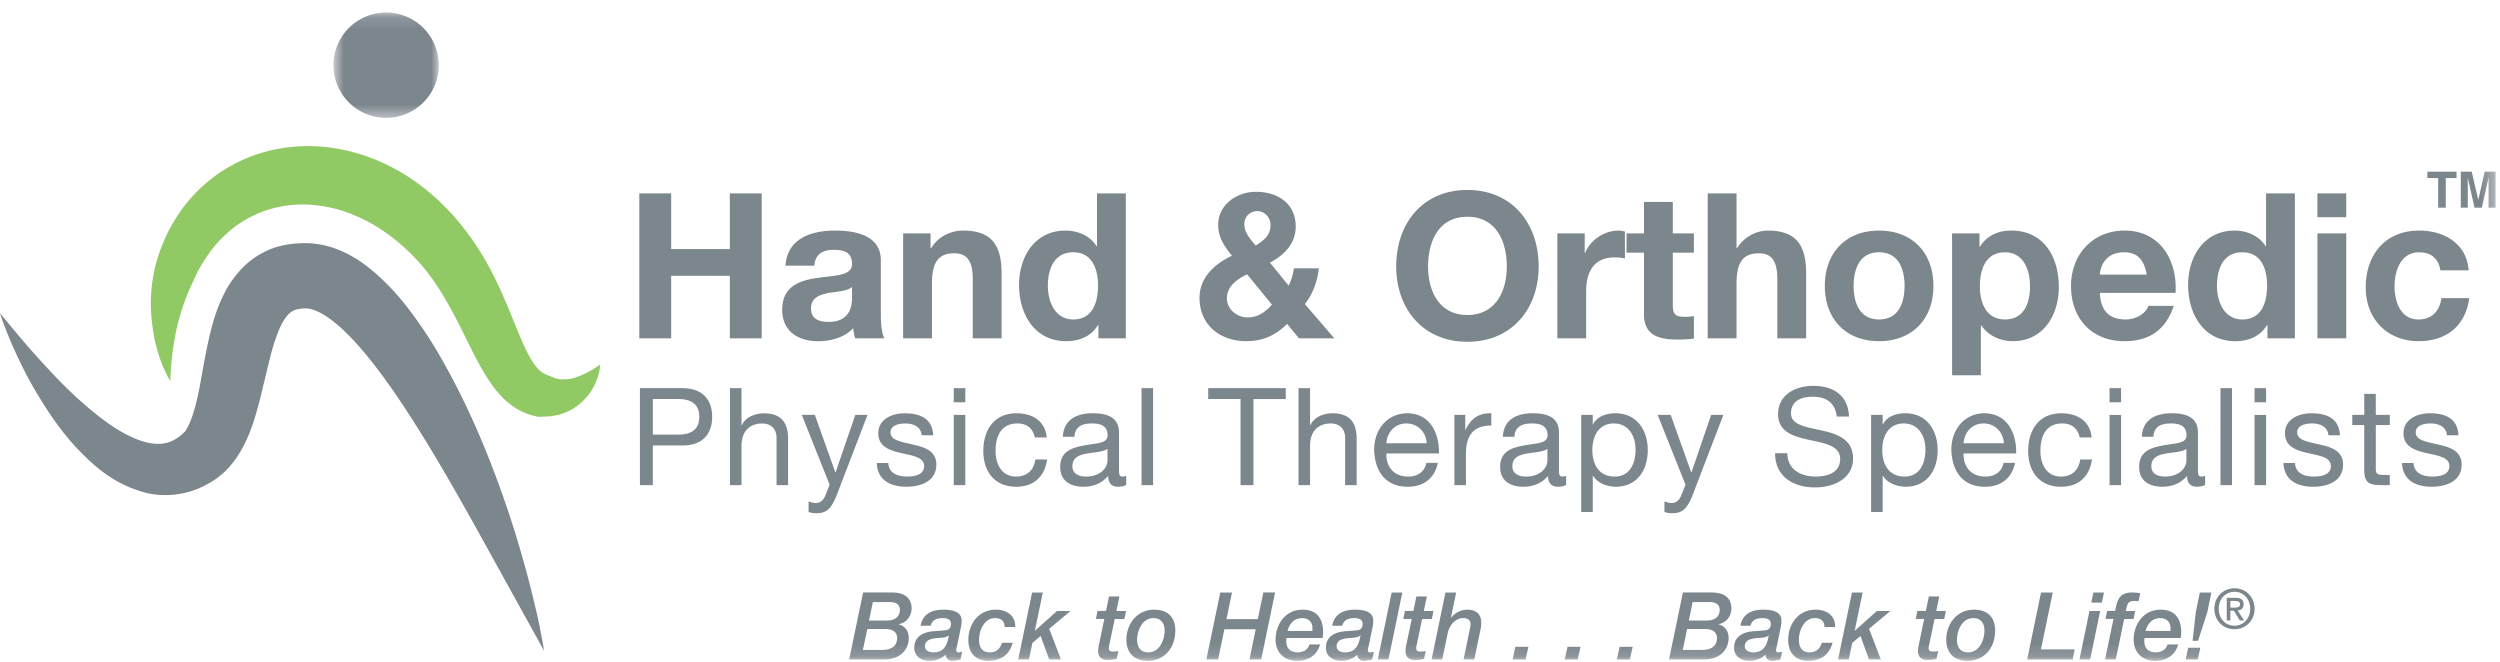 <svg width="200" height="53" xmlns="http://www.w3.org/2000/svg" xmlns:xlink="http://www.w3.org/1999/xlink"><defs><path id="a" d="M.674.135h8.43v8.43H.674z"/><path id="c" d="M0 52.865h199.648V1H0z"/></defs><g fill="none" fill-rule="evenodd"><g transform="translate(26 .865)"><mask id="b" fill="#fff"><use xlink:href="#a"/></mask><path d="M4.89.135a4.215 4.215 0 110 8.43 4.215 4.215 0 010-8.43" fill="#7C868D" mask="url(#b)"/></g><path d="M0 25.047s.76.957 2.125 2.546c.685.792 1.539 1.73 2.526 2.765 1.001 1.02 2.169 2.127 3.499 3.135 1.302.992 2.902 1.918 4.263 2.006.672.048 1.204-.092 1.731-.435.132-.084.265-.184.399-.296l.05-.04.025-.022.013-.01-.096.077.149-.143.149-.142c.063-.058.018-.042.034-.064-.012-.006.082-.149.161-.282.074-.154.154-.305.225-.495.29-.735.538-1.718.734-2.787.198-1.069.393-2.235.659-3.468.277-1.238.6-2.568 1.332-3.99a8.136 8.136 0 011.568-2.117 6.526 6.526 0 012.531-1.509c.938-.283 1.847-.346 2.685-.316l.198.014.056.006.111.012.236.027c.272.044.578.1.819.164.445.121.862.273 1.25.448 1.546.714 2.617 1.693 3.584 2.648.95.968 1.738 1.984 2.451 3a34.798 34.798 0 011.931 3.06c2.311 4.078 3.875 8.053 5.068 11.5a86.44 86.44 0 012.413 8.455c.25 1.03.39 1.857.503 2.414l.147.861-5.811-10.505c-1.75-3.102-3.794-6.72-6.235-10.268-1.226-1.753-2.563-3.518-4.028-4.903-.72-.678-1.504-1.25-2.143-1.517a3.26 3.26 0 00-.436-.15c-.047-.01-.038-.003-.058-.022l-.209-.02-.112-.012-.056-.005-.028-.003c.254.02.061.006.114.01a3.082 3.082 0 00-.864.1c-.371.135-.68.353-1.082 1.062-.369.7-.695 1.676-.966 2.727l-.816 3.382c-.315 1.18-.641 2.425-1.312 3.722a9.651 9.651 0 01-.58.976c-.239.322-.462.635-.86 1.023-.08.078-.207.207-.25.236l-.162.128-.161.128-.136.11-.029.02-.058.038-.117.077a6.729 6.729 0 01-.989.554c-1.39.67-3.066.81-4.417.48-2.729-.695-4.344-2.294-5.672-3.68-1.306-1.436-2.253-2.87-3.027-4.164-.786-1.285-1.352-2.46-1.8-3.432C.343 26.221 0 25.047 0 25.047" fill="#7C868D"/><path d="M13.63 30.492s-.133-.188-.318-.573a10.31 10.31 0 01-.675-1.739c-.25-.773-.427-1.747-.53-2.899a12.824 12.824 0 01.306-3.946 13.76 13.76 0 01.743-2.153c.309-.747.742-1.479 1.23-2.208a12.216 12.216 0 014.149-3.745c1.735-.958 3.777-1.503 5.845-1.537 2.068-.043 4.145.411 6.017 1.232 1.877.822 3.547 2.002 4.945 3.363.338.35.692.684.999 1.052l.489.575.396.5a21.31 21.31 0 011.562 2.336c.904 1.552 1.552 3.108 2.13 4.505.575 1.394 1.063 2.672 1.599 3.538.265.426.52.737.742.912.11.098.22.155.335.213l.089.035.022.011.005.002c-.05-.009.12.023-.111-.019l.025.009.099.034.389.138c.167.104.5.204.826.223.315-.004.669-.014.98-.115a6.497 6.497 0 001.535-.703c.363-.223.559-.372.559-.372s.004.245-.104.692c-.12.436-.315 1.114-.916 1.839-.605.722-1.59 1.568-3.36 1.633l-.412.016-.105.005h-.027l-.155-.03-.08-.018-.315-.077a4.933 4.933 0 01-1.23-.541c-.785-.473-1.378-1.119-1.86-1.765-.945-1.303-1.575-2.651-2.24-3.987-.651-1.338-1.338-2.66-2.143-3.903a17.164 17.164 0 00-1.288-1.751l-.414-.475-.368-.367c-.251-.277-.536-.516-.804-.774-1.122-.972-2.36-1.811-3.693-2.375a10.855 10.855 0 00-4.102-.922 9.223 9.223 0 00-3.887.771c-.585.275-1.148.587-1.662.962-.503.388-.972.81-1.396 1.269-.413.467-.791.958-1.11 1.476-.34.522-.565.94-.853 1.603a16.85 16.85 0 00-1.15 3.034c-.282.969-.404 1.858-.524 2.605-.182 1.491-.184 2.411-.184 2.411" fill="#91CA65"/><path d="M52.227 34.767h2.021c1.162.012 1.695-.499 1.695-1.424 0-.922-.533-1.422-1.695-1.422h-2.02v2.846zm-1.032-3.714h3.4c1.542 0 2.38.858 2.38 2.292 0 1.435-.837 2.304-2.38 2.292h-2.369v3.173h-1.032v-7.757h.001zM58.397 31.053h.923v2.966h.022c.304-.674 1.097-.956 1.771-.956 1.478 0 1.934.848 1.934 2.053v3.694h-.923v-3.803c0-.685-.435-1.13-1.141-1.13-1.119 0-1.662.75-1.662 1.76v3.173h-.923v-7.757h-.001zM66.958 39.56c-.424 1.096-.804 1.498-1.63 1.498-.217 0-.435-.02-.641-.099v-.847c.174.054.359.131.543.131.38 0 .586-.186.76-.51l.38-.957-2.227-5.585h1.043l1.641 4.596h.021l1.575-4.596h.978l-2.443 6.368zM71.064 37.039c.033.825.75 1.086 1.51 1.086.576 0 1.358-.13 1.358-.836 0-.718-.913-.837-1.836-1.043-.913-.207-1.836-.511-1.836-1.587 0-1.13 1.119-1.597 2.097-1.597 1.238 0 2.227.39 2.303 1.76h-.924c-.065-.717-.695-.945-1.304-.945-.554 0-1.195.152-1.195.717 0 .663.978.77 1.836.979.923.206 1.836.51 1.836 1.597 0 1.337-1.25 1.77-2.391 1.77-1.26 0-2.325-.508-2.379-1.9h.925v-.001z" fill="#7C868D"/><mask id="d" fill="#fff"><use xlink:href="#c"/></mask><path d="M76.3 38.809h.924v-5.617H76.3v5.617zm0-6.627h.924v-1.13H76.3v1.13zM82.786 34.996c-.14-.706-.63-1.12-1.39-1.12-1.337 0-1.75 1.056-1.75 2.196 0 1.03.466 2.053 1.64 2.053.891 0 1.423-.521 1.543-1.37h.945c-.207 1.37-1.065 2.185-2.478 2.185-1.716 0-2.629-1.194-2.629-2.867 0-1.684.87-3.01 2.651-3.01 1.271 0 2.292.598 2.423 1.934h-.955v-.001zM88.597 35.909c-.358.26-1.054.27-1.673.38-.608.108-1.13.326-1.13 1.01 0 .609.521.826 1.087.826 1.217 0 1.716-.761 1.716-1.271v-.945zm1.5 2.879c-.163.099-.37.15-.663.15-.478 0-.782-.258-.782-.868-.51.598-1.195.869-1.977.869-1.02 0-1.858-.456-1.858-1.575 0-1.271.945-1.542 1.901-1.727 1.021-.196 1.89-.131 1.89-.826 0-.804-.663-.935-1.25-.935-.782 0-1.358.239-1.4 1.064h-.924c.054-1.391 1.13-1.88 2.38-1.88 1.01 0 2.106.23 2.106 1.544v2.89c0 .436 0 .63.293.63a.789.789 0 00.283-.055v.719h.001zM91.323 38.81h.924v-7.757h-.924zM99.243 31.922h-2.586v-.869h6.204v.87h-2.586v6.887h-1.032zM103.88 31.053h.925v2.966h.02c.305-.674 1.099-.956 1.772-.956 1.478 0 1.935.848 1.935 2.053v3.694h-.923v-3.803c0-.685-.436-1.13-1.142-1.13-1.12 0-1.662.75-1.662 1.76v3.173h-.924v-7.757zM114.136 35.463c-.044-.88-.706-1.586-1.62-1.586-.966 0-1.541.73-1.606 1.586h3.226zm.89 1.564c-.25 1.24-1.141 1.913-2.401 1.913-1.792 0-2.64-1.24-2.693-2.956 0-1.684 1.107-2.921 2.64-2.921 1.988 0 2.597 1.856 2.543 3.215h-4.205c-.033.978.52 1.847 1.749 1.847.76 0 1.293-.37 1.456-1.098h.912zM116.352 33.192h.869v1.185h.022c.444-.9 1.063-1.348 2.063-1.314v.978c-1.487 0-2.031.848-2.031 2.271v2.5h-.924v-5.62zM123.793 35.909c-.358.26-1.054.27-1.673.38-.608.108-1.13.326-1.13 1.01 0 .609.521.826 1.086.826 1.217 0 1.717-.761 1.717-1.271v-.945zm1.499 2.879c-.163.099-.369.15-.662.15-.479 0-.782-.258-.782-.868-.511.598-1.195.869-1.978.869-1.021 0-1.858-.456-1.858-1.575 0-1.271.945-1.542 1.901-1.727 1.021-.196 1.891-.131 1.891-.826 0-.804-.663-.935-1.249-.935-.782 0-1.358.239-1.401 1.064h-.924c.055-1.391 1.13-1.88 2.379-1.88 1.011 0 2.108.23 2.108 1.544v2.89c0 .436 0 .63.293.63a.78.78 0 00.282-.055v.719zM129.103 33.877c-1.237 0-1.716 1.064-1.716 2.119 0 1.108.5 2.129 1.773 2.129 1.258 0 1.683-1.075 1.683-2.173-.001-1.054-.544-2.075-1.74-2.075zm-2.607-.685h.924v.76h.022c.305-.618 1.02-.89 1.793-.89 1.726 0 2.585 1.37 2.585 2.956 0 1.586-.849 2.92-2.564 2.92-.577 0-1.4-.215-1.814-.878h-.021v2.9h-.924v-7.768zM135.426 39.56c-.424 1.096-.804 1.498-1.63 1.498-.217 0-.433-.02-.641-.099v-.847c.174.054.358.131.544.131.38 0 .586-.186.76-.51l.38-.957-2.226-5.585h1.042l1.64 4.596h.023l1.574-4.596h.979l-2.445 6.368zM146.94 33.323c-.119-1.108-.858-1.586-1.924-1.586-.868 0-1.737.314-1.737 1.325 0 .956 1.237 1.098 2.487 1.38 1.238.282 2.478.717 2.478 2.237 0 1.652-1.618 2.314-3.032 2.314-1.738 0-3.204-.848-3.204-2.737h.98c0 1.304 1.085 1.868 2.26 1.868.933 0 1.965-.293 1.965-1.412 0-1.064-1.239-1.25-2.477-1.521-1.239-.271-2.488-.63-2.488-2.053 0-1.575 1.401-2.271 2.813-2.271 1.587 0 2.792.749 2.858 2.455h-.979v.001zM152.296 33.877c-1.238 0-1.716 1.064-1.716 2.119 0 1.108.499 2.129 1.77 2.129 1.262 0 1.685-1.075 1.685-2.173-.001-1.054-.544-2.075-1.74-2.075zm-2.607-.685h.923v.76h.02c.306-.618 1.022-.89 1.794-.89 1.728 0 2.586 1.37 2.586 2.956 0 1.586-.848 2.92-2.564 2.92-.575 0-1.401-.215-1.814-.878h-.021v2.9h-.923v-7.768h-.001zM160.311 35.463c-.043-.88-.704-1.586-1.618-1.586-.968 0-1.543.73-1.608 1.586h3.226zm.892 1.564c-.25 1.24-1.142 1.913-2.4 1.913-1.793 0-2.64-1.24-2.695-2.956 0-1.684 1.107-2.921 2.642-2.921 1.988 0 2.595 1.856 2.54 3.215h-4.203c-.033.978.522 1.847 1.749 1.847.76 0 1.292-.37 1.456-1.098h.911zM166.374 34.996c-.142-.706-.63-1.12-1.391-1.12-1.338 0-1.749 1.056-1.749 2.196 0 1.03.467 2.053 1.641 2.053.891 0 1.423-.521 1.542-1.37h.945c-.206 1.37-1.064 2.185-2.477 2.185-1.717 0-2.63-1.194-2.63-2.867 0-1.684.869-3.01 2.651-3.01 1.271 0 2.292.598 2.423 1.934h-.955v-.001zM168.763 38.809h.923v-5.617h-.923v5.617zm0-6.627h.923v-1.13h-.923v1.13zM174.911 35.909c-.358.26-1.054.27-1.673.38-.608.108-1.13.326-1.13 1.01 0 .609.521.826 1.086.826 1.217 0 1.717-.761 1.717-1.271v-.945zm1.5 2.879c-.164.099-.37.15-.663.15-.48 0-.782-.258-.782-.868-.51.598-1.195.869-1.978.869-1.02 0-1.857-.456-1.857-1.575 0-1.271.944-1.542 1.9-1.727 1.021-.196 1.891-.131 1.891-.826 0-.804-.662-.935-1.249-.935-.783 0-1.358.239-1.4 1.064h-.925c.055-1.391 1.13-1.88 2.378-1.88 1.012 0 2.11.23 2.11 1.544v2.89c0 .436 0 .63.292.63a.78.78 0 00.282-.055v.719zM177.638 38.81h.923v-7.757h-.923zM180.363 38.809h.923v-5.617h-.923v5.617zm0-6.627h.923v-1.13h-.923v1.13zM183.6 37.039c.033.825.75 1.086 1.512 1.086.574 0 1.357-.13 1.357-.836 0-.718-.913-.837-1.837-1.043-.912-.207-1.836-.511-1.836-1.587 0-1.13 1.119-1.597 2.097-1.597 1.239 0 2.228.39 2.305 1.76h-.924c-.066-.717-.695-.945-1.305-.945-.554 0-1.194.152-1.194.717 0 .663.978.77 1.837.979.923.206 1.836.51 1.836 1.597 0 1.337-1.25 1.77-2.392 1.77-1.26 0-2.324-.508-2.38-1.9h.924v-.001zM190.064 33.192h1.118v.814h-1.118v3.488c0 .424.118.5.694.5h.423v.814h-.706c-.957 0-1.337-.195-1.337-1.228v-3.575h-.956v-.814h.957v-1.684h.924v1.685zM193.084 37.039c.032.825.749 1.086 1.51 1.086.576 0 1.357-.13 1.357-.836 0-.718-.912-.837-1.836-1.043-.912-.207-1.836-.511-1.836-1.587 0-1.13 1.119-1.597 2.097-1.597 1.239 0 2.228.39 2.304 1.76h-.924c-.064-.717-.695-.945-1.304-.945-.554 0-1.194.152-1.194.717 0 .663.978.77 1.836.979.923.206 1.836.51 1.836 1.597 0 1.337-1.25 1.77-2.391 1.77-1.26 0-2.324-.508-2.379-1.9h.924v-.001zM51.145 15.474h2.549v4.449h4.692v-4.45h2.549v11.593h-2.549v-5h-4.692v5h-2.549zM68.161 22.96c-.39.34-1.2.356-1.916.486-.714.146-1.363.39-1.363 1.234 0 .861.666 1.072 1.412 1.072 1.802 0 1.867-1.429 1.867-1.932v-.86zm-5.325-1.705c.13-2.16 2.062-2.809 3.945-2.809 1.672 0 3.686.374 3.686 2.387V25.2c0 .763.081 1.526.292 1.867h-2.338a3.43 3.43 0 01-.162-.812c-.73.763-1.802 1.04-2.825 1.04-1.59 0-2.857-.796-2.857-2.517 0-1.9 1.43-2.354 2.857-2.549 1.413-.21 2.728-.162 2.728-1.104 0-.99-.682-1.137-1.494-1.137-.876 0-1.445.357-1.526 1.267h-2.306zM72.254 18.673h2.19v1.17h.05c.584-.943 1.59-1.397 2.565-1.397 2.45 0 3.068 1.38 3.068 3.458v5.163H77.82v-4.74c0-1.38-.406-2.063-1.478-2.063-1.25 0-1.786.698-1.786 2.403v4.4h-2.305v-8.394h.002zM85.86 20.183c-1.51 0-2.03 1.299-2.03 2.679 0 1.315.6 2.695 2.03 2.695 1.526 0 1.98-1.332 1.98-2.711 0-1.364-.486-2.663-1.98-2.663zm2.013 5.812h-.033c-.536.909-1.477 1.299-2.55 1.299-2.532 0-3.766-2.175-3.766-4.497 0-2.257 1.25-4.351 3.718-4.351.99 0 1.964.422 2.484 1.25h.033v-4.222h2.305v11.592h-2.191v-1.071zM100.587 16.887c-.552 0-1.04.422-1.04 1.023 0 .73.472 1.201.91 1.737.649-.422 1.186-.812 1.186-1.656 0-.601-.488-1.104-1.056-1.104zm-.812 5.065c-.812.357-1.624.974-1.624 1.916 0 .844.779 1.526 1.656 1.526.828 0 1.413-.422 1.948-1.022l-1.98-2.42zm3.199 3.962c-.926.909-1.948 1.38-3.263 1.38-2.094 0-3.75-1.282-3.75-3.474 0-1.624 1.234-2.728 2.598-3.361-.617-.763-1.104-1.461-1.104-2.468 0-1.607 1.478-2.646 3.02-2.646 1.753 0 3.182.942 3.182 2.776 0 1.348-.893 2.273-2.062 2.89l1.493 1.834c.228-.422.357-.909.423-1.38h1.996c-.113 1.039-.471 2.045-1.12 2.857l2.354 2.744h-2.825l-.942-1.152zM117.393 25.199c2.289 0 3.149-1.948 3.149-3.88 0-2.029-.86-3.978-3.15-3.978-2.288 0-3.147 1.948-3.147 3.978-.001 1.932.859 3.88 3.148 3.88m0-10.001c3.589 0 5.699 2.679 5.699 6.121 0 3.345-2.11 6.023-5.7 6.023-3.587 0-5.696-2.679-5.696-6.023-.001-3.441 2.109-6.121 5.697-6.121M124.587 18.673h2.19v1.56h.033c.423-1.056 1.559-1.787 2.68-1.787.162 0 .356.033.503.082v2.143a4.262 4.262 0 00-.828-.08c-1.688 0-2.272 1.217-2.272 2.694v3.783h-2.306v-8.395zM133.824 18.673h1.687v1.542h-1.687v4.156c0 .78.194.974.975.974.243 0 .47-.016.713-.064v1.802c-.389.065-.892.081-1.347.081-1.412 0-2.647-.324-2.647-1.997v-4.952h-1.395v-1.542h1.395v-2.517h2.306v2.517zM136.618 15.474h2.306v4.368h.048c.584-.942 1.592-1.396 2.452-1.396 2.451 0 3.068 1.38 3.068 3.458v5.163h-2.307v-4.741c0-1.38-.404-2.062-1.477-2.062-1.25 0-1.785.698-1.785 2.403v4.4h-2.306V15.474h.001zM150.321 25.557c1.573 0 2.045-1.348 2.045-2.68 0-1.346-.472-2.694-2.045-2.694-1.56 0-2.03 1.348-2.03 2.695 0 1.33.471 2.679 2.03 2.679m0-7.111c2.646 0 4.351 1.753 4.351 4.432 0 2.663-1.705 4.416-4.35 4.416-2.632 0-4.336-1.753-4.336-4.416 0-2.68 1.704-4.432 4.335-4.432M162.402 22.894c0-1.332-.536-2.711-2.015-2.711-1.509 0-1.997 1.348-1.997 2.71 0 1.364.521 2.664 2.015 2.664 1.51 0 1.997-1.3 1.997-2.663zm-6.234-4.221h2.191v1.07h.031c.554-.892 1.462-1.298 2.501-1.298 2.631 0 3.815 2.127 3.815 4.514 0 2.24-1.234 4.334-3.685 4.334-1.008 0-1.966-.438-2.517-1.266h-.034v3.994h-2.304V18.673h.002zM171.738 21.969c-.21-1.169-.714-1.786-1.834-1.786-1.462 0-1.885 1.136-1.916 1.786h3.75zm-3.75 1.461c.063 1.461.778 2.127 2.062 2.127.925 0 1.672-.568 1.818-1.088h2.03c-.65 1.981-2.03 2.825-3.93 2.825-2.646 0-4.287-1.818-4.287-4.416 0-2.516 1.738-4.432 4.286-4.432 2.858 0 4.238 2.403 4.076 4.984h-6.055zM179.386 20.183c-1.51 0-2.028 1.299-2.028 2.679 0 1.315.6 2.695 2.028 2.695 1.526 0 1.98-1.332 1.98-2.711 0-1.364-.487-2.663-1.98-2.663zm2.013 5.812h-.033c-.536.909-1.478 1.299-2.548 1.299-2.533 0-3.768-2.175-3.768-4.497 0-2.257 1.25-4.351 3.718-4.351.99 0 1.966.422 2.484 1.25h.032v-4.222h2.306v11.592h-2.191v-1.071zM185.394 27.067h2.307v-8.394h-2.307v8.394zm-.002-9.693h2.307v-1.9h-2.307v1.9zM195.233 21.628c-.146-.94-.747-1.445-1.705-1.445-1.479 0-1.964 1.494-1.964 2.728 0 1.202.471 2.646 1.914 2.646 1.071 0 1.69-.682 1.836-1.705h2.225c-.293 2.224-1.835 3.441-4.043 3.441-2.534 0-4.238-1.786-4.238-4.302 0-2.614 1.56-4.546 4.287-4.546 1.98 0 3.798 1.04 3.945 3.182h-2.257v.001zM69.521 49.644h1.404c.931 0 1.066-.557 1.066-.84 0-.22-.06-.64-.826-.64h-1.336l-.308 1.48zm-.489 2.35h1.344c.315 0 1.307.045 1.389-.833.03-.256 0-.84-.961-.84h-1.419l-.353 1.673zm.015-4.595h2.312c1.419 0 1.569.863 1.569 1.254 0 .631-.398 1.171-1.029 1.276v.015c.548.165.803.562.803 1.126 0 .555-.353 1.688-2.012 1.688h-2.755l1.112-5.359zM74.68 52.19c.833 0 1.111-.603 1.224-1.338l-.015-.016c-.12.121-.345.158-.533.182-.48.037-1.359.028-1.359.675 0 .376.368.496.683.496zm1.892-.557c-.03.144-.075.278-.075.384 0 .106.045.173.18.173.098 0 .203-.038.3-.045l-.135.614a2.804 2.804 0 01-.668.106.496.496 0 01-.518-.496c-.338.338-.833.496-1.306.496-.638 0-1.208-.354-1.208-1.036 0-.954.773-1.285 1.63-1.337.284-.015.577-.045.855-.068.308-.02.45-.217.45-.51 0-.368-.3-.465-.653-.465-.466 0-.849.128-.969.608h-.81c.187-.96.907-1.284 1.831-1.284 1.412 0 1.457.623 1.457.9 0 .165-.022.346-.075.585l-.286 1.375zM80.366 50.162c.015-.48-.3-.713-.766-.713-.856 0-1.276.984-1.276 1.727 0 .578.226 1.014.863 1.014.503 0 .833-.3.976-.766h.856c-.278.99-.96 1.44-1.975 1.44-1.013 0-1.576-.675-1.576-1.658 0-1.307.826-2.433 2.207-2.433.863 0 1.576.48 1.546 1.389h-.855zM82.569 47.4h.856l-.631 3.032.015.015 1.757-1.569h1.08l-1.711 1.427.946 2.454h-.946l-.683-1.884-.661.563-.278 1.32h-.856zM88.72 47.715h.833l-.24 1.164h.773l-.135.639h-.773l-.398 1.898a2.46 2.46 0 00-.075.42c0 .166.052.286.308.286.128 0 .293 0 .458-.038l-.143.63a3.15 3.15 0 01-.706.083c-.616 0-.773-.36-.773-.721 0-.15.038-.367.053-.434l.443-2.125h-.676l.135-.64h.676l.24-1.162zM90.97 51.19c0 .571.27 1 .893 1 .878 0 1.306-.955 1.306-1.743 0-.57-.27-.998-.894-.998-.878 0-1.306.968-1.306 1.741m-.856-.022c0-1.276.878-2.395 2.215-2.395 1.066 0 1.697.586 1.697 1.667 0 1.357-.833 2.425-2.215 2.425-1.066 0-1.697-.616-1.697-1.697M97.622 47.4h.938l-.443 2.131h2.508l.442-2.132h.938l-1.11 5.36h-.939l.502-2.418h-2.507l-.503 2.417h-.938zM104.988 50.477c.008-.09.008-.165.008-.24 0-.458-.308-.788-.819-.788-.637 0-1.005.427-1.178 1.028h1.99zm.623 1.081c-.27.9-.945 1.307-1.869 1.307-.983 0-1.696-.647-1.696-1.698 0-1.192.765-2.394 2.154-2.394 1.382 0 1.65 1.027 1.65 1.787 0 .188-.02.353-.045.48h-2.889c-.016.09-.016.171-.016.247 0 .533.277.901.924.901.458 0 .81-.227.931-.63h.856zM107.612 52.19c.833 0 1.11-.603 1.224-1.338l-.016-.016c-.12.121-.346.158-.532.182-.48.037-1.36.028-1.36.675 0 .376.37.496.684.496zm1.892-.557c-.03.144-.076.278-.076.384 0 .106.045.173.182.173.098 0 .201-.038.3-.045l-.135.614a2.82 2.82 0 01-.668.106.497.497 0 01-.519-.496c-.338.338-.833.496-1.307.496-.639 0-1.208-.354-1.208-1.036 0-.954.772-1.285 1.63-1.337.284-.015.577-.045.853-.068.31-.02.452-.217.452-.51 0-.368-.3-.465-.653-.465-.467 0-.849.128-.97.608h-.81c.187-.96.908-1.284 1.832-1.284 1.411 0 1.456.623 1.456.9 0 .165-.022.346-.075.585l-.284 1.375zM111.332 47.4h.854l-1.11 5.358h-.855zM113.311 47.715h.835l-.24 1.164h.771l-.135.639h-.773l-.395 1.898c-.04.165-.076.33-.076.42 0 .166.052.286.308.286.129 0 .294 0 .459-.038l-.145.63a3.142 3.142 0 01-.707.083c-.614 0-.77-.36-.77-.721 0-.15.035-.367.052-.434l.441-2.125h-.676l.136-.64h.677l.239-1.162zM115.637 47.4h.855l-.42 2.025h.015c.293-.39.788-.652 1.277-.652.779 0 1.132.405 1.132 1.027 0 .144-.006.347-.037.481l-.517 2.477h-.857l.496-2.394c.03-.128.06-.256.06-.36 0-.128.03-.556-.593-.556-.338 0-.6.165-.811.375a1.78 1.78 0 00-.42.833l-.437 2.102h-.854l1.11-5.359zM121.23 51.746h1.043l-.225 1.014h-1.044zM125.4 51.746h1.043l-.226 1.014h-1.044zM129.57 51.746h1.043l-.226 1.014h-1.044zM135.106 49.644h1.402c.933 0 1.067-.557 1.067-.84 0-.22-.062-.64-.826-.64h-1.336l-.307 1.48zm-.488 2.35h1.343c.316 0 1.307.045 1.39-.833.03-.256 0-.84-.962-.84h-1.419l-.352 1.673zm.014-4.595h2.313c1.42 0 1.568.863 1.568 1.254 0 .631-.397 1.171-1.027 1.276v.015c.548.165.803.562.803 1.126 0 .555-.354 1.688-2.012 1.688h-2.755l1.11-5.359zM140.267 52.19c.833 0 1.11-.603 1.225-1.338l-.017-.016c-.12.121-.345.158-.531.182-.481.037-1.36.028-1.36.675-.001.376.368.496.683.496zm1.892-.557c-.031.144-.076.278-.076.384 0 .106.045.173.18.173.1 0 .203-.038.302-.045l-.136.614a2.804 2.804 0 01-.668.106.496.496 0 01-.518-.496c-.338.338-.833.496-1.308.496-.638 0-1.208-.354-1.208-1.036 0-.954.773-1.285 1.63-1.337.284-.015.577-.045.854-.068.309-.02.452-.217.452-.51 0-.368-.301-.465-.654-.465-.466 0-.848.128-.97.608h-.81c.188-.96.908-1.284 1.832-1.284 1.41 0 1.456.623 1.456.9 0 .165-.021.346-.074.585l-.284 1.375zM145.953 50.162c.015-.48-.3-.713-.767-.713-.855 0-1.275.984-1.275 1.727 0 .578.225 1.014.863 1.014.503 0 .833-.3.976-.766h.855c-.277.99-.962 1.44-1.974 1.44-1.014 0-1.577-.675-1.577-1.658 0-1.307.826-2.433 2.207-2.433.863 0 1.577.48 1.546 1.389h-.854zM148.156 47.4h.854l-.63 3.032.016.015 1.756-1.569h1.081l-1.71 1.427.944 2.454h-.945l-.684-1.884-.66.563-.278 1.32h-.855zM154.306 47.715h.834l-.24 1.164h.772l-.135.639h-.773l-.396 1.898c-.04.165-.076.33-.076.42 0 .166.053.286.308.286.128 0 .293 0 .458-.038l-.143.63a3.142 3.142 0 01-.706.083c-.615 0-.772-.36-.772-.721 0-.15.037-.367.053-.434l.442-2.125h-.676l.135-.64h.677l.238-1.162zM156.556 51.19c0 .571.27 1 .894 1 .878 0 1.306-.955 1.306-1.743 0-.57-.27-.998-.893-.998-.88 0-1.307.968-1.307 1.741m-.856-.022c0-1.276.878-2.395 2.214-2.395 1.067 0 1.697.586 1.697 1.667 0 1.357-.833 2.425-2.214 2.425-1.067 0-1.697-.616-1.697-1.697M163.283 47.4h.937l-.944 4.55h2.701l-.164.81h-3.64zM167.467 47.4h.85l-.165.81h-.85l.165-.81zm-.308 1.478h.856l-.804 3.881h-.854l.802-3.88zM169.08 49.516h-.639l.128-.639h.638c.187-.893.323-1.478 1.374-1.478.231 0 .436.03.64.053l-.145.653a1.506 1.506 0 00-.33-.03c-.578 0-.562.337-.683.803h.75l-.128.64h-.75l-.676 3.241h-.855l.676-3.243zM173.634 50.477c.008-.09.008-.165.008-.24 0-.458-.308-.788-.818-.788-.638 0-1.005.427-1.18 1.028h1.99zm.623 1.081c-.27.9-.945 1.307-1.87 1.307-.982 0-1.694-.647-1.694-1.698 0-1.192.765-2.394 2.153-2.394 1.382 0 1.65 1.027 1.65 1.787 0 .188-.021.353-.044.48h-2.89c-.016.09-.016.171-.016.247 0 .533.278.901.924.901.458 0 .81-.227.932-.63h.855zM175.987 47.4h.924l-.33 1.591-.737 2.274h-.435l.255-2.305.323-1.56zm-.93 4.421h.968l-.202.937h-.969l.202-.937zM178.772 48.607c.224 0 .43-.022.43-.285 0-.21-.226-.245-.404-.245h-.369v.53h.343zm-.343 1.03h-.29v-1.814h.69c.436 0 .66.153.66.52 0 .328-.202.465-.475.495l.51.798h-.339l-.469-.775h-.288v.775zm.333-2.292c-.71 0-1.262.557-1.262 1.354 0 .744.482 1.354 1.262 1.354.7 0 1.252-.552 1.252-1.354 0-.797-.552-1.354-1.252-1.354zm0 2.991c-.94 0-1.61-.705-1.61-1.637 0-.986.743-1.638 1.61-1.638.858 0 1.605.651 1.605 1.638 0 .986-.746 1.637-1.605 1.637zM196.522 13.735v.51h-.861v2.37h-.607v-2.37h-.864v-.51zM198.783 13.735h.865v2.88h-.56v-1.948l.001-.235.002-.233-.546 2.416h-.584l-.542-2.416.002.233.002.235v1.947h-.56v-2.879h.874l.524 2.264.522-2.264z" fill="#7C868D" mask="url(#d)"/></g></svg>
